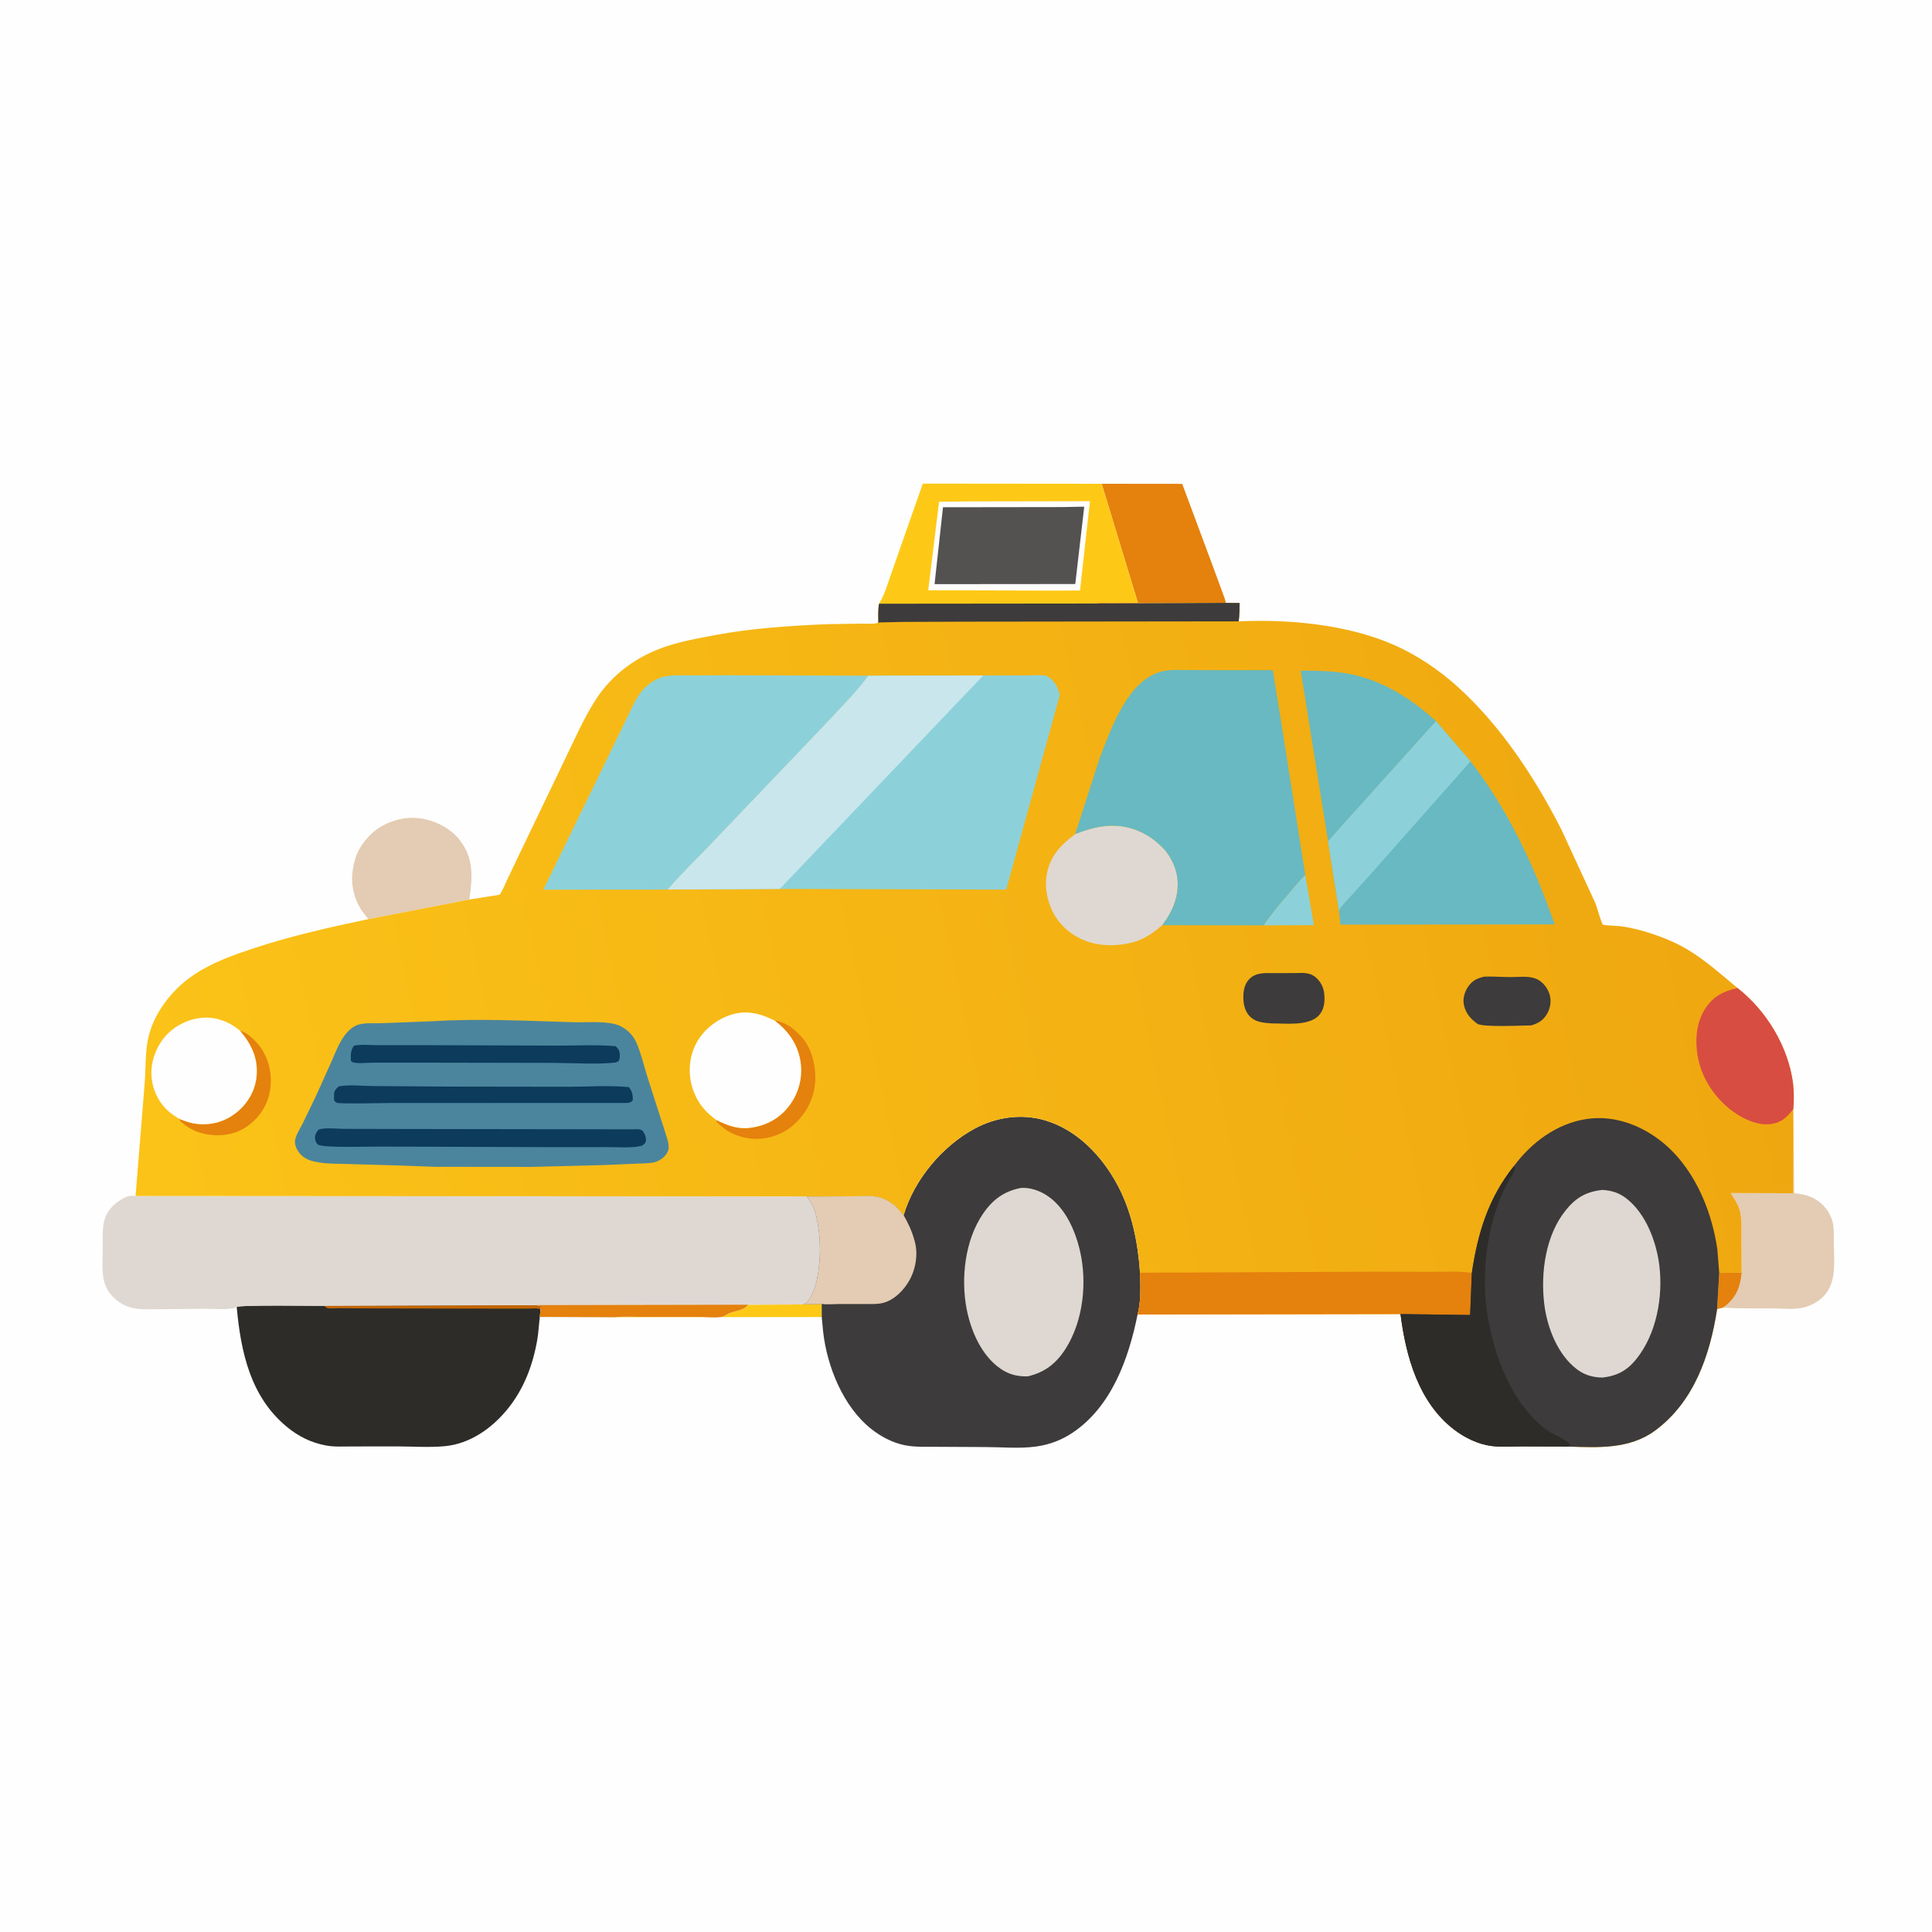 <svg version="1.1" xmlns="http://www.w3.org/2000/svg" style="display: block;" viewBox="0 0 2048 2048" width="1024" height="1024">
<defs>
	<linearGradient id="Gradient1" gradientUnits="userSpaceOnUse" x1="1837.92" y1="897.012" x2="143.897" y2="1255.05">
		<stop class="stop0" offset="0" stop-opacity="1" stop-color="rgb(239,167,16)"/>
		<stop class="stop1" offset="1" stop-opacity="1" stop-color="rgb(251,195,24)"/>
	</linearGradient>
</defs>
<path transform="translate(0,0)" fill="rgb(254,254,254)" d="M -0 -0 L 2048 0 L 2048 2048 L -0 2048 L -0 -0 z"/>
<path transform="translate(0,0)" fill="rgb(254,201,22)" d="M 850.735 1382.78 L 871.029 1382.14 L 871.053 1396.1 L 651.77 1396.3 C 661.879 1395.21 672.764 1395.99 682.95 1395.99 L 741.818 1395.98 C 747.79 1395.98 764.379 1397.76 768.565 1394.58 C 776.113 1388.85 787.341 1390.61 793.18 1383.06 L 850.735 1382.78 z"/>
<path transform="translate(0,0)" fill="rgb(227,204,179)" d="M 390.64 974.293 L 385.946 968.631 C 376.554 956.74 371.706 939.896 373.636 924.85 L 373.892 923 C 375.015 914.58 377.241 906.024 381.749 898.727 C 391.776 882.499 404.403 873.357 422.768 868.61 C 429.176 866.954 436.081 866.539 442.687 867.143 C 458.722 868.611 476.959 877.203 486.993 890.011 C 502.68 910.032 500.867 929.873 497.488 953.55 L 390.64 974.293 z"/>
<path transform="translate(0,0)" fill="rgb(229,129,13)" d="M 1167.8 512.816 L 1253.18 512.905 L 1284.81 597.862 L 1295.63 627.279 C 1296.9 631.009 1298.79 635.206 1299.45 639.068 L 1159.47 639.751 C 1165.23 638.556 1171.6 639.044 1177.49 639.017 L 1206.21 638.93 L 1167.8 512.816 z"/>
<path transform="translate(0,0)" fill="rgb(227,204,179)" d="M 1901.15 1198.53 L 1901.95 1264.84 C 1916.28 1266.2 1926.75 1269.99 1935.95 1281.56 C 1938.26 1284.47 1939.81 1287.57 1941.19 1291 L 1941.71 1292.28 C 1944.58 1299.82 1943.81 1309.67 1943.9 1317.67 C 1944.07 1333.2 1946.3 1351.55 1939.03 1365.75 C 1933.68 1376.22 1923.64 1382.81 1912.5 1385.9 C 1902.96 1388.55 1889.92 1387.02 1879.86 1386.95 C 1862.15 1386.82 1843.96 1387.35 1826.31 1386.11 L 1820.21 1387.66 L 1822.42 1349.3 L 1846.19 1349.13 L 1846.03 1308.97 C 1845.97 1300.33 1846.6 1290.59 1844 1282.25 C 1842 1275.84 1838.25 1270.23 1834.61 1264.68 L 1901.01 1264.87 L 1901.15 1198.53 z"/>
<path transform="translate(0,0)" fill="rgb(229,129,13)" d="M 1822.42 1349.3 L 1846.19 1349.13 C 1844.73 1363.75 1841.03 1374.13 1829.5 1383.8 L 1826.31 1386.11 L 1820.21 1387.66 L 1822.42 1349.3 z"/>
<path transform="translate(0,0)" fill="rgb(254,201,22)" d="M 931.792 639.972 C 937.952 630.428 941.486 616.923 945.374 606.284 L 978.206 512.643 L 1167.8 512.816 L 1206.21 638.93 L 1177.49 639.017 C 1171.6 639.044 1165.23 638.556 1159.47 639.751 L 931.792 639.972 z"/>
<path transform="translate(0,0)" fill="rgb(254,254,254)" d="M 1029.64 531.5 L 1155.37 531.286 L 1144.84 625.984 L 1109.92 626.045 L 983.974 625.706 L 995.464 531.846 L 1029.64 531.5 z"/>
<path transform="translate(0,0)" fill="rgb(83,82,81)" d="M 1126.31 537.524 L 1149.34 537.089 L 1139.83 619.092 L 1010.75 619.202 L 990.672 619.226 L 999.599 537.699 L 1126.31 537.524 z"/>
<path transform="translate(0,0)" fill="rgb(45,44,41)" d="M 343.612 1384.21 L 567.398 1383.5 L 573.41 1384.5 L 572.953 1387.94 L 572.265 1396 C 571.2 1404.09 570.922 1412.16 569.523 1420.25 C 564.918 1446.88 555.461 1472.05 538.39 1493.22 C 521.765 1513.84 498.471 1530.5 471.432 1533.02 C 454.646 1534.59 436.749 1533.22 419.817 1533.25 L 373.088 1533.31 C 364.182 1533.31 354.23 1533.94 345.483 1532.26 C 329.438 1529.2 316.094 1522.54 303.605 1512.13 C 265.207 1480.14 255.226 1432.64 250.917 1385.41 C 254.525 1383.06 334.146 1384.3 343.612 1384.21 z"/>
<path transform="translate(0,0)" fill="rgb(194,101,2)" d="M 343.612 1384.21 L 567.398 1383.5 L 573.41 1384.5 L 572.953 1387.94 C 569.287 1386.45 563.997 1387.23 560.022 1387.24 L 531.568 1387.23 L 393.242 1386.99 L 359.368 1386.81 C 355.818 1386.78 350.378 1387.45 347 1386.68 C 346.252 1386.51 344.339 1384.74 343.612 1384.21 z"/>
<path transform="translate(0,0)" fill="rgb(223,216,210)" d="M 143.708 1267.81 L 855.247 1268.27 L 859.158 1273.92 C 863.329 1280.07 865.163 1287.92 866.503 1295.12 C 870.118 1314.57 870.018 1335.08 866.311 1354.5 L 865.995 1356.23 C 864.787 1362.66 859.701 1378.63 853.497 1381.79 L 850.735 1382.78 L 793.18 1383.06 C 787.341 1390.61 776.113 1388.85 768.565 1394.58 C 764.379 1397.76 747.79 1395.98 741.818 1395.98 L 682.95 1395.99 C 672.764 1395.99 661.879 1395.21 651.77 1396.3 L 572.265 1396 L 572.953 1387.94 L 573.41 1384.5 L 567.398 1383.5 L 343.612 1384.21 C 334.146 1384.3 254.525 1383.06 250.917 1385.41 C 244.421 1389.18 226.227 1387.26 217.897 1387.36 L 170.523 1387.82 C 162.024 1387.82 153.202 1388.25 144.758 1387.3 C 133.529 1386.04 123.129 1379.7 116.28 1370.74 C 106.266 1357.64 108.877 1339.16 108.929 1323.66 C 108.958 1315.08 108.476 1306.04 109.771 1297.54 C 111.313 1287.42 117.085 1279.32 125.459 1273.57 C 131.084 1269.71 136.744 1266.52 143.708 1267.81 z"/>
<path transform="translate(0,0)" fill="rgb(229,129,13)" d="M 567.398 1383.5 L 793.18 1383.06 C 787.341 1390.61 776.113 1388.85 768.565 1394.58 C 764.379 1397.76 747.79 1395.98 741.818 1395.98 L 682.95 1395.99 C 672.764 1395.99 661.879 1395.21 651.77 1396.3 L 572.265 1396 L 572.953 1387.94 L 573.41 1384.5 L 567.398 1383.5 z"/>
<path transform="translate(0,0)" fill="rgb(61,59,59)" d="M 957.905 1288.16 C 968.995 1250.52 998.863 1214.89 1033.19 1196.38 C 1056.03 1184.06 1083.01 1180.25 1108.02 1187.68 C 1142 1197.78 1168.35 1225.68 1184.65 1256.26 C 1199.91 1284.89 1206.26 1317.08 1208.48 1349.15 C 1209.06 1363.03 1209.6 1380.01 1205.86 1393.44 C 1196.52 1439.99 1178.35 1491.02 1137.07 1518.68 C 1125.53 1526.41 1112.76 1531.33 1099 1533.26 L 1097.36 1533.5 C 1080.61 1535.72 1061.58 1533.99 1044.5 1533.93 L 992.719 1533.67 C 981.411 1533.58 969.438 1534.21 958.334 1531.83 C 945.553 1529.1 933.676 1522.76 923.489 1514.7 C 893.847 1491.24 876.702 1448.51 872.581 1411.84 L 871.053 1396.1 L 871.029 1382.14 L 850.735 1382.78 L 853.497 1381.79 C 859.701 1378.63 864.787 1362.66 865.995 1356.23 L 866.311 1354.5 C 870.018 1335.08 870.118 1314.57 866.503 1295.12 C 865.163 1287.92 863.329 1280.07 859.158 1273.92 L 855.247 1268.27 L 904.135 1268.11 C 912.382 1268.09 922.305 1267.06 930.381 1268.73 C 937.998 1270.31 945.707 1274.94 951.223 1280.38 L 957.905 1288.16 z"/>
<path transform="translate(0,0)" fill="rgb(227,204,179)" d="M 855.247 1268.27 L 904.135 1268.11 C 912.382 1268.09 922.305 1267.06 930.381 1268.73 C 937.998 1270.31 945.707 1274.94 951.223 1280.38 L 957.905 1288.16 C 962.716 1296.78 966.477 1304.46 969.143 1314 L 969.626 1315.65 C 973.449 1329.43 970.75 1345.48 963.692 1357.75 C 957.794 1368 947.843 1378.17 936.003 1381.16 C 930.33 1382.59 924.289 1382.29 918.483 1382.33 L 889.858 1382.33 C 884.09 1382.31 876.63 1383.16 871.029 1382.14 L 850.735 1382.78 L 853.497 1381.79 C 859.701 1378.63 864.787 1362.66 865.995 1356.23 L 866.311 1354.5 C 870.018 1335.08 870.118 1314.57 866.503 1295.12 C 865.163 1287.92 863.329 1280.07 859.158 1273.92 L 855.247 1268.27 z"/>
<path transform="translate(0,0)" fill="rgb(223,216,210)" d="M 1082.19 1259.26 C 1091.27 1258.68 1100.53 1261.62 1108.21 1266.28 C 1128.44 1278.56 1139.35 1303.07 1144.62 1325.14 C 1152.65 1358.78 1148.48 1399.7 1129.84 1429.34 C 1119.99 1445.01 1107.81 1454.72 1089.46 1459.01 C 1078.7 1459.26 1069.81 1457.15 1060.81 1451.02 C 1040.62 1437.28 1029.31 1411.2 1024.75 1387.96 C 1018.36 1355.36 1022.83 1314.98 1041.75 1287.03 C 1052.06 1271.79 1063.98 1262.84 1082.19 1259.26 z"/>
<path transform="translate(0,0)" fill="url(#Gradient1)" d="M 1299.45 639.068 L 1314.05 639.177 C 1313.91 645.671 1314.01 652.227 1313.05 658.659 C 1366.27 656.283 1427.08 661.825 1476.37 683.084 C 1501.72 694.022 1525.28 709.987 1545.72 728.515 C 1591.29 769.835 1627.64 825.164 1655.31 879.744 L 1691.4 957.905 C 1692.62 960.928 1697.64 978.952 1699.09 980.077 C 1700.33 981.042 1715 981.464 1717.47 981.781 C 1725.08 982.755 1732.7 984.403 1740.09 986.471 C 1756.93 991.188 1774.24 997.798 1789.26 1006.81 C 1808.12 1018.12 1824.9 1033.26 1841.77 1047.3 C 1872.4 1071.19 1895.75 1109.61 1900.68 1148.42 C 1901.82 1157.42 1901.68 1166.54 1900.96 1175.56 L 1901.15 1198.53 L 1901.01 1264.87 L 1834.61 1264.68 C 1838.25 1270.23 1842 1275.84 1844 1282.25 C 1846.6 1290.59 1845.97 1300.33 1846.03 1308.97 L 1846.19 1349.13 L 1822.42 1349.3 L 1820.21 1387.66 C 1812.69 1436.54 1795.7 1486.24 1754.23 1516.63 C 1727.39 1536.3 1694.12 1534.49 1662.39 1533.41 L 1662.32 1533.37 L 1613.96 1533.22 C 1603.4 1533.18 1591.89 1534.1 1581.45 1532.84 C 1567.11 1531.1 1552.61 1524.04 1541.27 1515.3 C 1503.67 1486.32 1490.34 1437.95 1484.62 1392.97 L 1205.86 1393.44 C 1209.6 1380.01 1209.06 1363.03 1208.48 1349.15 C 1206.26 1317.08 1199.91 1284.89 1184.65 1256.26 C 1168.35 1225.68 1142 1197.78 1108.02 1187.68 C 1083.01 1180.25 1056.03 1184.06 1033.19 1196.38 C 998.863 1214.89 968.995 1250.52 957.905 1288.16 L 951.223 1280.38 C 945.707 1274.94 937.998 1270.31 930.381 1268.73 C 922.305 1267.06 912.382 1268.09 904.135 1268.11 L 855.247 1268.27 L 143.708 1267.81 L 153.474 1146.79 C 154.585 1131.96 153.883 1115.54 156.968 1101.12 C 159.522 1089.19 164.636 1077.9 171.342 1067.74 C 180.692 1053.58 192.479 1041.89 206.667 1032.56 C 225.697 1020.04 247.182 1012.41 268.664 1005.29 C 308.382 992.126 349.727 982.877 390.64 974.293 L 497.488 953.55 L 529.503 948.467 C 532.803 944.192 535.039 937.977 537.394 933.051 L 551.797 902.863 L 598.756 805.113 C 608.959 784.026 618.318 762.4 630.901 742.576 C 648.76 714.439 675.728 695.148 707.267 684.863 C 723.523 679.562 740.7 676.475 757.474 673.326 C 797.093 665.886 837.592 663.276 877.827 661.64 L 913.561 661.07 C 918.459 661.025 925.008 661.733 929.704 660.531 L 931.012 660.17 C 930.964 653.448 930.588 646.612 931.792 639.972 L 1159.47 639.751 L 1299.45 639.068 z"/>
<path transform="translate(0,0)" fill="rgb(140,209,218)" d="M 1383.65 927.586 L 1392.77 980.701 L 1339.85 980.94 C 1341.26 977.312 1345.27 972.89 1347.64 969.668 C 1353.82 961.295 1360.73 953.554 1367.47 945.645 C 1372.65 939.562 1377.68 932.904 1383.65 927.586 z"/>
<path transform="translate(0,0)" fill="rgb(229,129,13)" d="M 254.305 1092.44 C 264.212 1095.28 274.652 1106.62 279.527 1115.53 C 287.628 1130.33 289.306 1148.23 284.209 1164.35 C 279.706 1178.59 268.732 1191.16 255.438 1197.84 C 241.634 1204.77 224.643 1204.97 210.178 1200.07 C 202.755 1197.56 196.562 1193.44 190.841 1188.15 L 190.29 1186.16 C 196.028 1188.39 201.711 1190.5 207.85 1191.25 C 223.582 1193.17 237.981 1189.29 250.439 1179.5 C 262.228 1170.23 270.354 1156.5 271.9 1141.5 C 273.915 1121.94 266.539 1106.96 254.305 1092.44 z"/>
<path transform="translate(0,0)" fill="rgb(229,129,13)" d="M 821.068 1081.83 C 832.658 1083.11 843.573 1091.75 850.869 1100.5 C 861.635 1113.42 865.689 1133.58 863.812 1149.98 C 861.766 1167.87 852.017 1184.45 837.655 1195.33 C 825.291 1204.69 808.817 1208.87 793.496 1206.65 C 780.057 1204.69 769.061 1199.02 759.774 1189.24 L 759.286 1187.19 C 770.566 1192.78 781.189 1197 794.074 1195.64 C 810.682 1193.88 825.46 1186.4 835.848 1173.15 C 846.235 1159.89 850.933 1143.35 848.732 1126.61 C 846.248 1107.72 836.04 1093.09 821.068 1081.83 z"/>
<path transform="translate(0,0)" fill="rgb(61,59,59)" d="M 1374.12 1031.47 C 1381.05 1031.19 1388.44 1030.92 1394.1 1035.5 C 1399.98 1040.26 1403.27 1046.84 1403.85 1054.34 C 1404.46 1062.25 1403.67 1070.34 1398.03 1076.4 C 1387.24 1087.99 1362.43 1084.72 1347.93 1084.86 C 1340.07 1084.2 1332.27 1083.91 1325.99 1078.47 C 1320.66 1073.86 1318.43 1066.71 1318.07 1059.86 C 1317.67 1052.09 1318.59 1043.69 1324.3 1037.87 C 1331.81 1030.21 1342.18 1031.63 1352.01 1031.57 L 1374.12 1031.47 z"/>
<path transform="translate(0,0)" fill="rgb(61,59,59)" d="M 1573.4 1035.28 C 1582.46 1034.93 1591.65 1035.69 1600.73 1035.75 C 1608.17 1035.79 1618.36 1034.54 1625.47 1036.59 L 1626.5 1036.93 C 1627.65 1037.29 1628.75 1037.64 1629.82 1038.2 C 1636.17 1041.52 1641 1048.08 1642.84 1054.95 C 1644.66 1061.72 1643.28 1069.07 1639.75 1075.05 C 1635.85 1081.66 1630.31 1084.95 1623.12 1086.97 C 1613.63 1087.02 1571.13 1089.17 1565.84 1085.11 L 1564.83 1084.27 C 1558.39 1079.38 1554.12 1074.25 1552.01 1066.23 C 1550.22 1059.41 1552.25 1051.99 1556.1 1046.19 C 1560.51 1039.55 1565.81 1036.98 1573.4 1035.28 z"/>
<path transform="translate(0,0)" fill="rgb(61,59,59)" d="M 1299.45 639.068 L 1314.05 639.177 C 1313.91 645.671 1314.01 652.227 1313.05 658.659 L 1028.93 658.999 L 956.634 659.254 L 937.46 659.696 C 935.634 659.782 932.721 659.549 931.012 660.17 C 930.964 653.448 930.588 646.612 931.792 639.972 L 1159.47 639.751 L 1299.45 639.068 z"/>
<path transform="translate(0,0)" fill="rgb(254,254,254)" d="M 190.29 1186.16 C 182.555 1181.77 175.604 1176.3 170.5 1168.92 C 161.823 1156.38 158.452 1140.88 161.662 1125.95 C 165.044 1110.22 174.616 1095.71 188.577 1087.38 C 201.201 1079.84 216.923 1076.39 231.347 1080.4 L 233 1080.89 C 241.625 1083.36 247.382 1086.96 254.305 1092.44 C 266.539 1106.96 273.915 1121.94 271.9 1141.5 C 270.354 1156.5 262.228 1170.23 250.439 1179.5 C 237.981 1189.29 223.582 1193.17 207.85 1191.25 C 201.711 1190.5 196.028 1188.39 190.29 1186.16 z"/>
<path transform="translate(0,0)" fill="rgb(216,77,65)" d="M 1841.77 1047.3 C 1872.4 1071.19 1895.75 1109.61 1900.68 1148.42 C 1901.82 1157.42 1901.68 1166.54 1900.96 1175.56 C 1896 1182.5 1889.98 1188.46 1881.5 1190.71 C 1868.77 1194.09 1855.42 1189.39 1844.47 1183.07 C 1823.89 1171.21 1807.12 1149.68 1801.17 1126.66 C 1796.45 1108.39 1796.79 1086.68 1806.95 1070.2 C 1815.39 1056.53 1826.51 1050.82 1841.77 1047.3 z"/>
<path transform="translate(0,0)" fill="rgb(254,254,254)" d="M 759.286 1187.19 C 748.127 1179.17 740.51 1170.28 735.468 1157.43 C 729.361 1141.87 729.668 1123.61 736.799 1108.41 C 743.966 1093.14 758.177 1081.35 773.965 1075.99 C 790.774 1070.27 805.632 1074.19 821.068 1081.83 C 836.04 1093.09 846.248 1107.72 848.732 1126.61 C 850.933 1143.35 846.235 1159.89 835.848 1173.15 C 825.46 1186.4 810.682 1193.88 794.074 1195.64 C 781.189 1197 770.566 1192.78 759.286 1187.19 z"/>
<path transform="translate(0,0)" fill="rgb(104,185,193)" d="M 1407.79 891.719 L 1378.84 710.881 C 1395.53 710.905 1412.69 711.123 1429.14 714.147 C 1464.96 720.734 1495.64 740.234 1522.21 764.427 L 1407.79 891.719 z"/>
<path transform="translate(0,0)" fill="rgb(223,216,210)" d="M 1139.68 884.26 C 1162.42 875.022 1184.47 871.117 1207.84 881.303 C 1218.96 886.153 1227.66 893.132 1235.7 902.09 C 1245.6 915.146 1250.21 929.481 1247.83 945.934 C 1246 958.612 1239.8 970.675 1231.96 980.719 C 1221.41 989.996 1210.39 997.281 1196.34 999.949 L 1194.5 1000.29 C 1185.33 1002.07 1176.25 1002.48 1166.96 1001.32 C 1149.15 999.095 1132.59 990.169 1121.69 975.787 C 1111.91 962.865 1106.8 943.763 1109.51 927.668 C 1112.9 907.563 1123.98 896.025 1139.68 884.26 z"/>
<path transform="translate(0,0)" fill="rgb(229,129,13)" d="M 1208.48 1349.15 L 1452.33 1348.07 L 1520.67 1348.19 C 1533.51 1348.24 1547.56 1347.24 1560.2 1349.42 L 1558.39 1393.95 L 1484.62 1392.97 L 1205.86 1393.44 C 1209.6 1380.01 1209.06 1363.03 1208.48 1349.15 z"/>
<path transform="translate(0,0)" fill="rgb(104,185,193)" d="M 1522.21 764.427 L 1558.84 807.065 C 1598.87 858.578 1626.64 918.647 1648.02 979.927 L 1420.96 980.158 L 1419.41 965.778 L 1407.79 891.719 L 1522.21 764.427 z"/>
<path transform="translate(0,0)" fill="rgb(140,209,218)" d="M 1522.21 764.427 L 1558.84 807.065 L 1450.91 928.905 L 1428.76 953.451 C 1425.61 956.983 1420.92 961.245 1419.41 965.778 L 1407.79 891.719 L 1522.21 764.427 z"/>
<path transform="translate(0,0)" fill="rgb(140,209,218)" d="M 707.808 942.968 L 575.983 943.068 L 651 789 L 667.438 755.08 C 671.769 746.119 676.053 736.452 683.273 729.382 C 688.866 723.904 696.006 719.004 703.752 717.305 C 712.489 715.389 721.769 715.988 730.676 715.946 L 771.751 715.824 L 920.473 716.253 C 907.186 734.456 889.799 751.412 874.5 768.05 L 754.142 894.086 C 738.732 910.321 722.271 925.892 707.808 942.968 z"/>
<path transform="translate(0,0)" fill="rgb(104,185,193)" d="M 1139.68 884.26 L 1165.45 804.406 C 1176.45 775.535 1193.1 727.694 1223.97 714.411 L 1225.79 713.66 C 1235.36 709.65 1245.16 710.193 1255.34 710.224 L 1289.17 710.411 L 1349.23 710.407 L 1358.44 767.526 L 1383.65 927.586 C 1377.68 932.904 1372.65 939.562 1367.47 945.645 C 1360.73 953.554 1353.82 961.295 1347.64 969.668 C 1345.27 972.89 1341.26 977.312 1339.85 980.94 L 1231.96 980.719 C 1239.8 970.675 1246 958.612 1247.83 945.934 C 1250.21 929.481 1245.6 915.146 1235.7 902.09 C 1227.66 893.132 1218.96 886.153 1207.84 881.303 C 1184.47 871.117 1162.42 875.022 1139.68 884.26 z"/>
<path transform="translate(0,0)" fill="rgb(75,133,157)" d="M 458.232 1082.55 C 507.354 1079.49 557.762 1082.11 606.961 1083.57 C 620.758 1083.98 636.966 1082.39 650.448 1085.26 C 656.199 1086.48 661.426 1089.31 665.817 1093.18 C 669.718 1096.62 672.543 1100.48 674.643 1105.28 C 679.784 1117.01 682.789 1130.74 686.741 1143.01 L 703.948 1196.51 C 705.693 1202.43 708.714 1209.82 708.846 1216 C 708.926 1219.73 706.744 1223.32 704.235 1225.94 C 701.302 1229 696.792 1231.47 692.633 1232.3 C 687.16 1233.39 681.189 1233.17 675.61 1233.49 L 641.336 1234.97 L 563.5 1236.98 L 461.321 1236.87 L 417.257 1235.31 L 367.44 1233.85 C 358.243 1233.54 348.486 1233.86 339.397 1232.4 L 338 1232.16 C 331.508 1231.14 325.789 1229.8 320.576 1225.5 C 316.527 1222.16 312.763 1216.1 312.68 1210.75 C 312.583 1204.57 317.851 1196.85 320.635 1191.37 L 334.761 1162.14 L 351.548 1124.94 C 356.073 1114.62 360.447 1102.4 368.198 1094.09 C 371.674 1090.36 375.571 1087.37 380.565 1086 C 387.991 1083.97 397.29 1084.9 405.015 1084.63 L 458.232 1082.55 z"/>
<path transform="translate(0,0)" fill="rgb(12,59,92)" d="M 375.205 1108.5 C 382.965 1106.82 392.448 1107.94 400.447 1107.94 L 456.759 1107.95 L 589.117 1108.37 C 610.026 1108.5 631.683 1107.2 652.5 1108.99 C 654.009 1110.31 655.052 1111.32 655.945 1113.16 C 657.199 1115.75 657.497 1120.92 656.366 1123.56 C 655.528 1125.52 654.346 1125.49 652.5 1126.34 C 631.837 1128.58 609.074 1126.75 588.234 1126.71 L 455.655 1126.46 L 395.659 1126.46 C 390.014 1126.46 379.176 1127.72 374 1126.04 C 373.193 1125.78 372.65 1125.01 371.975 1124.5 C 371.748 1118.61 371.539 1113.39 375.205 1108.5 z"/>
<path transform="translate(0,0)" fill="rgb(12,59,92)" d="M 359.356 1151.5 C 370.751 1149.56 384.681 1151.18 396.354 1151.27 L 475.643 1151.8 L 603.028 1151.99 C 623.778 1151.98 646.017 1150.31 666.617 1152.39 C 670.321 1157.1 670.69 1160.12 670.857 1166 C 668.942 1168.62 668.715 1168.39 665.5 1169.14 L 413.834 1169.23 C 406.367 1169.21 360.104 1170.38 357 1168.97 C 355.842 1168.44 355.06 1167.32 354.09 1166.5 L 354.076 1159.5 C 354.562 1155.79 356.546 1153.69 359.356 1151.5 z"/>
<path transform="translate(0,0)" fill="rgb(12,59,92)" d="M 337.651 1197.5 L 339.757 1196.82 C 347.077 1195.31 357.285 1196.62 364.854 1196.64 L 425.221 1196.78 L 670.707 1197.14 C 673.868 1197.15 678.377 1196.31 680.838 1198.5 C 683.22 1200.62 685.043 1205.87 684.721 1209 C 684.396 1212.17 682.753 1212.76 680.473 1214.5 C 669.484 1217.28 655.607 1215.96 644.203 1215.99 L 581.481 1216.02 L 402.544 1215.41 C 391.657 1215.33 344.147 1216.98 337.406 1213.51 C 335.461 1212.51 334.403 1209.64 334.059 1207.63 C 333.365 1203.58 335.159 1200.46 337.651 1197.5 z"/>
<path transform="translate(0,0)" fill="rgb(140,209,218)" d="M 1042.26 716.023 L 1089.15 715.963 C 1095.02 715.994 1102.35 715.267 1108.09 716.182 C 1110.41 716.551 1113.23 718.957 1114.9 720.5 C 1119.48 724.74 1122 730.661 1123.47 736.607 L 1066.64 942.973 L 826.609 942.307 L 707.808 942.968 C 722.271 925.892 738.732 910.321 754.142 894.086 L 874.5 768.05 C 889.799 751.412 907.186 734.456 920.473 716.253 L 1042.26 716.023 z"/>
<path transform="translate(0,0)" fill="rgb(201,230,236)" d="M 920.473 716.253 L 1042.26 716.023 L 826.609 942.307 L 707.808 942.968 C 722.271 925.892 738.732 910.321 754.142 894.086 L 874.5 768.05 C 889.799 751.412 907.186 734.456 920.473 716.253 z"/>
<path transform="translate(0,0)" fill="rgb(61,59,59)" d="M 1604.73 1236.18 C 1623.39 1211 1650.22 1191.03 1681.69 1186.22 C 1708.92 1182.06 1735.85 1191.24 1757.7 1207.32 C 1794.08 1234.08 1814.15 1280.64 1820.46 1324.32 L 1822.42 1349.3 L 1820.21 1387.66 C 1812.69 1436.54 1795.7 1486.24 1754.23 1516.63 C 1727.39 1536.3 1694.12 1534.49 1662.39 1533.41 L 1662.32 1533.37 L 1613.96 1533.22 C 1603.4 1533.18 1591.89 1534.1 1581.45 1532.84 C 1567.11 1531.1 1552.61 1524.04 1541.27 1515.3 C 1503.67 1486.32 1490.34 1437.95 1484.62 1392.97 L 1558.39 1393.95 L 1560.2 1349.42 C 1566.51 1307.18 1577.59 1270.24 1604.73 1236.18 z"/>
<path transform="translate(0,0)" fill="rgb(45,44,41)" d="M 1604.73 1236.18 L 1606.05 1238.52 C 1604.6 1243.57 1601.59 1247.48 1599.03 1252 C 1595.59 1258.07 1592.74 1264.41 1590.14 1270.87 C 1575.41 1307.5 1570.36 1353.99 1576.61 1393.07 C 1583.82 1438.06 1602.32 1488.16 1640.16 1516.27 C 1646.26 1520.79 1661 1525.82 1664.51 1531.5 C 1663.71 1533.1 1664.33 1532.38 1662.32 1533.37 L 1613.96 1533.22 C 1603.4 1533.18 1591.89 1534.1 1581.45 1532.84 C 1567.11 1531.1 1552.61 1524.04 1541.27 1515.3 C 1503.67 1486.32 1490.34 1437.95 1484.62 1392.97 L 1558.39 1393.95 L 1560.2 1349.42 C 1566.51 1307.18 1577.59 1270.24 1604.73 1236.18 z"/>
<path transform="translate(0,0)" fill="rgb(223,216,210)" d="M 1698.57 1261.36 C 1708.19 1261.94 1716.04 1264.27 1723.79 1270.22 C 1744.73 1286.29 1755.92 1316.36 1759 1341.74 C 1763.01 1374.81 1755.96 1413.88 1734.75 1440.45 C 1724.9 1452.79 1714.38 1458.44 1698.71 1460.29 C 1688.53 1460.1 1679.92 1457.75 1671.65 1451.52 C 1651.06 1436.02 1639.91 1406.94 1636.95 1382.12 C 1633.03 1349.17 1638.27 1309.54 1659.73 1282.93 C 1670.5 1269.58 1681.43 1263.21 1698.57 1261.36 z"/>
</svg>